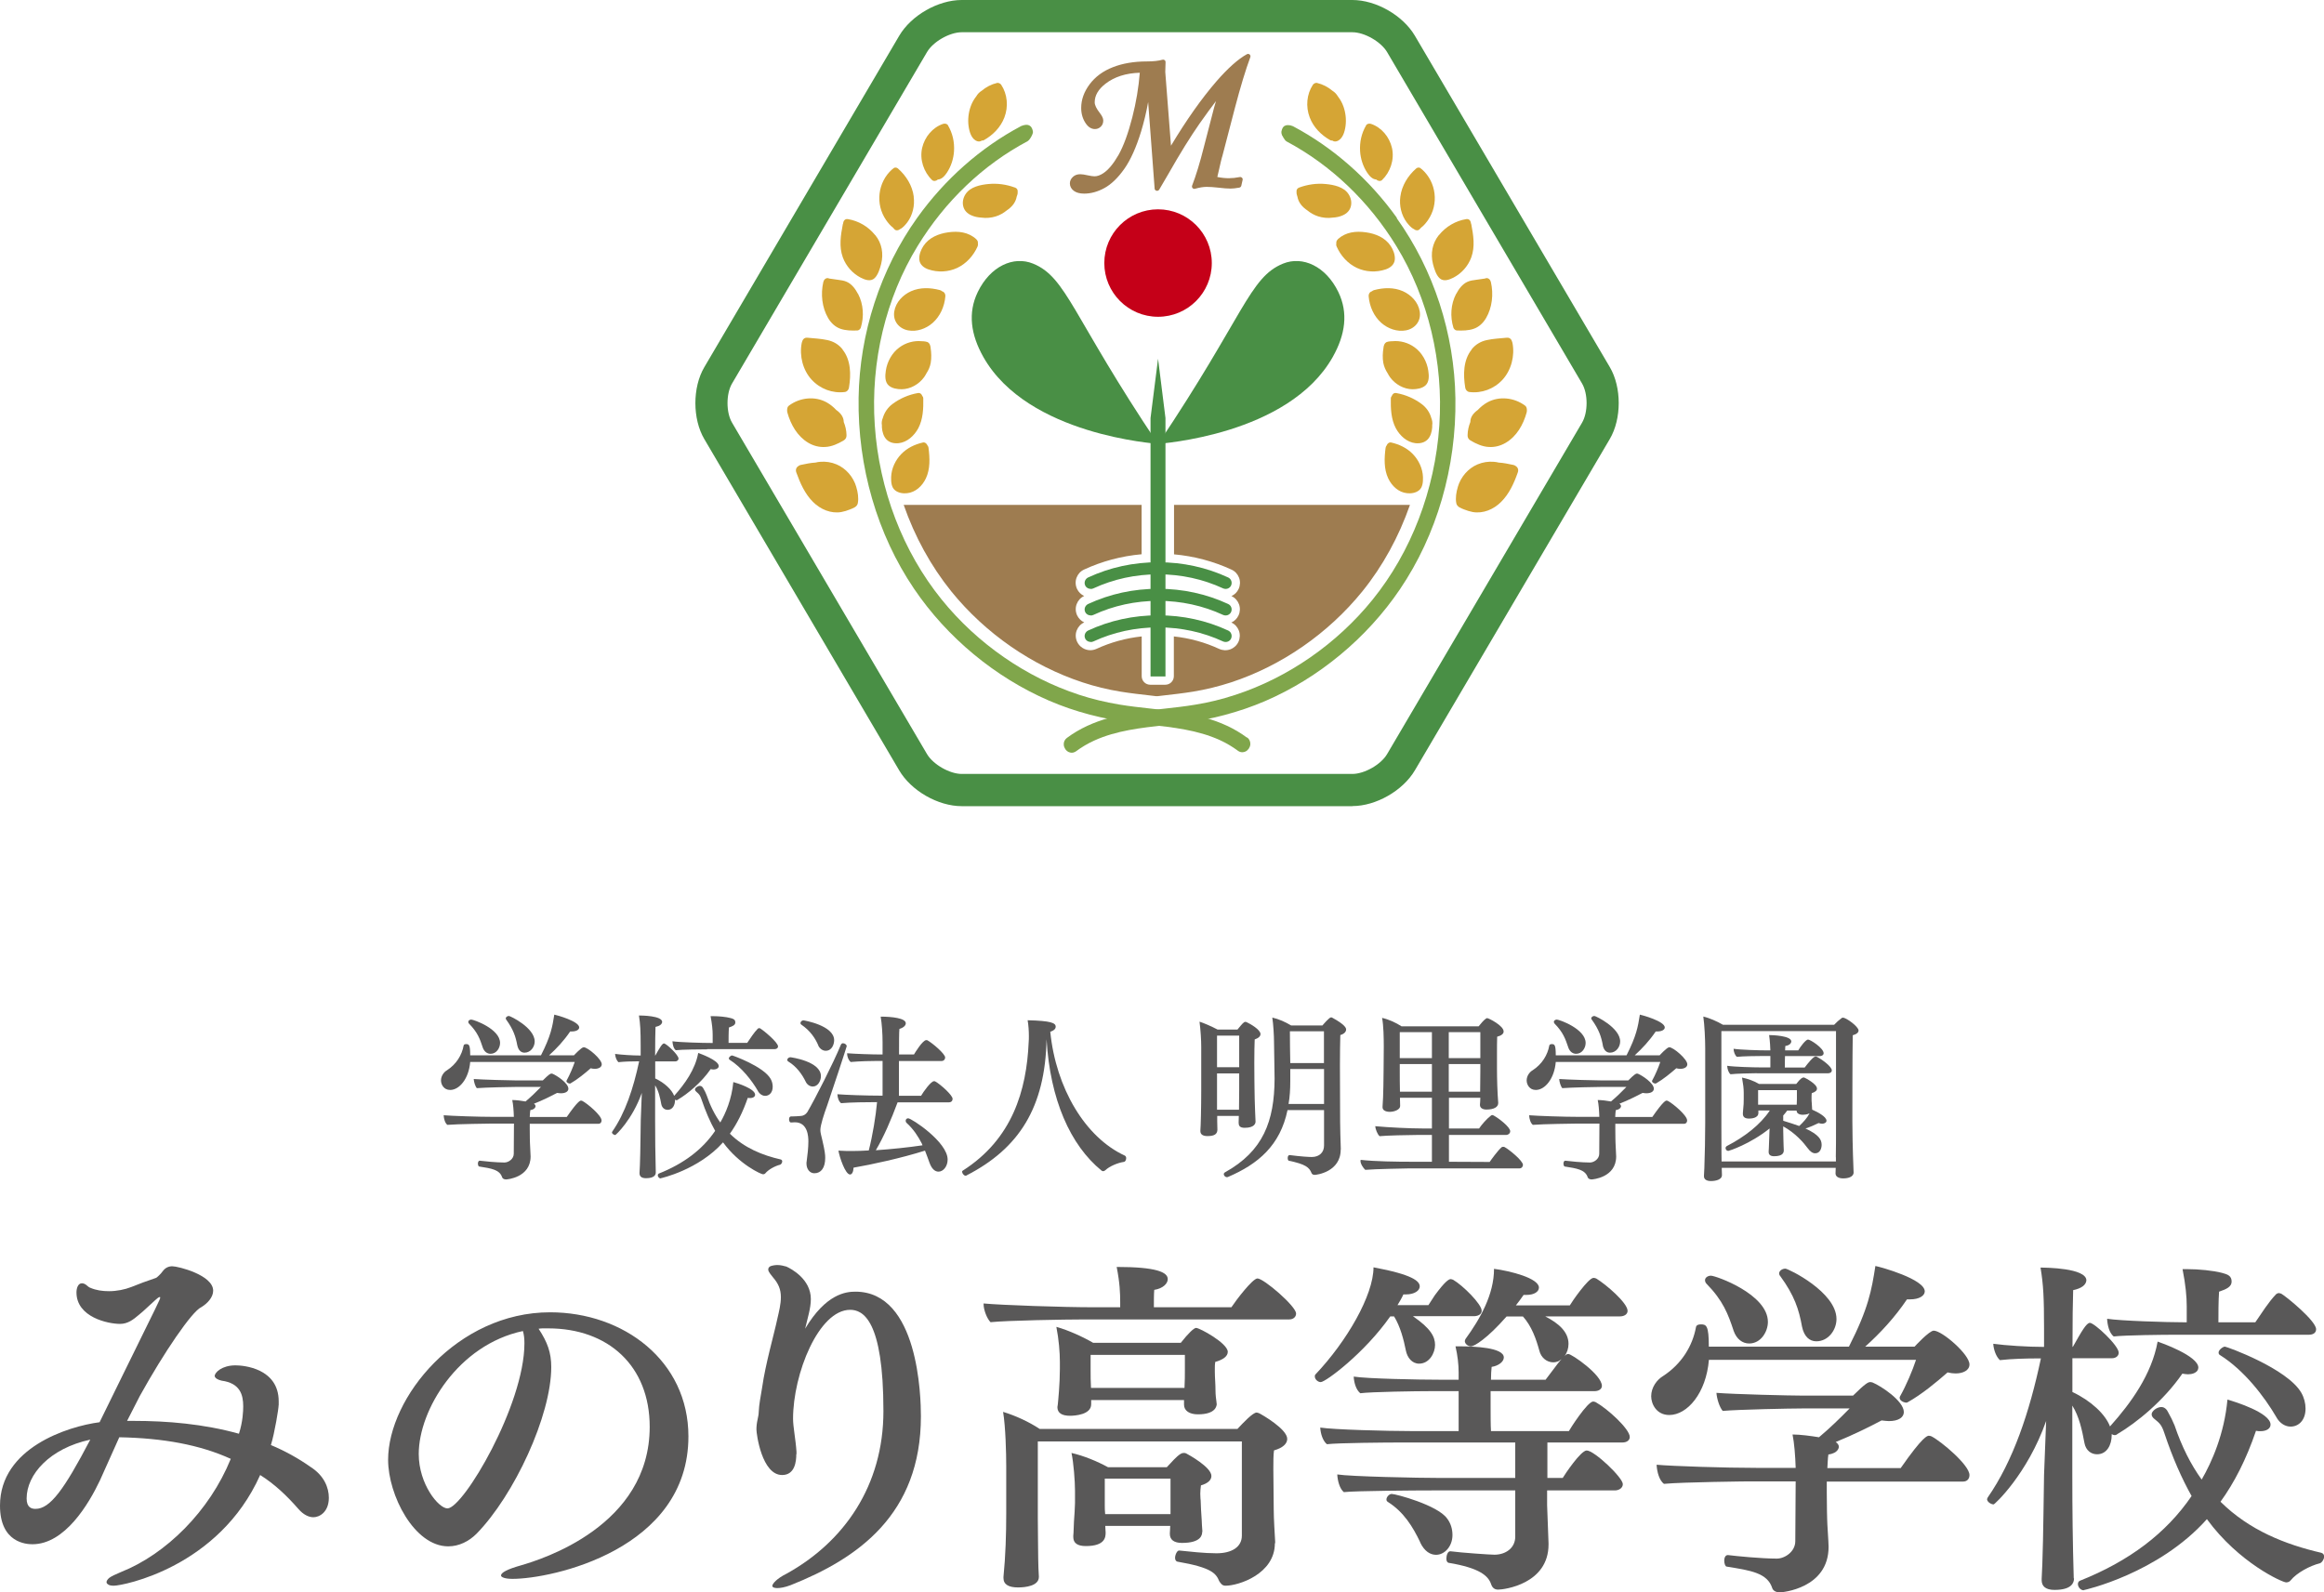 <?xml version="1.0" encoding="UTF-8"?>
<svg id="_レイヤー_2" data-name="レイヤー 2" xmlns="http://www.w3.org/2000/svg" width="244.31" height="167.43" viewBox="0 0 244.31 167.43">
  <g id="_レイヤー_1-2" data-name="レイヤー 1">
    <path d="M123.42,53.1v5.19c2.11.19,4.14.73,6.05,1.61.37.17.65.48.79.86.14.38.12.8-.05,1.17-.16.34-.42.6-.76.75,0,0,0,0,.01,0,.37.17.65.48.79.86.14.38.12.8-.05,1.17-.16.34-.42.6-.76.75,0,0,0,0,.01,0,.37.17.65.48.79.86.14.38.12.8-.05,1.17s-.48.65-.86.79c-.38.14-.8.12-1.17-.05-1.49-.69-3.09-1.13-4.76-1.31v4.18c0,.5-.4.9-.9.9h-1.58c-.5,0-.9-.4-.9-.9v-4.18c-1.67.18-3.26.62-4.76,1.31-.2.09-.42.14-.64.14-.59,0-1.14-.35-1.39-.89-.17-.37-.19-.79-.05-1.17.14-.38.42-.69.79-.86,0,0,.01,0,.02,0-.33-.15-.6-.41-.76-.75-.17-.37-.19-.79-.05-1.17.14-.38.42-.69.79-.86,0,0,.01,0,.01,0-.33-.15-.6-.41-.76-.75-.17-.37-.19-.79-.05-1.17.14-.38.42-.69.79-.86,1.9-.88,3.93-1.42,6.05-1.61v-5.19h-25.01c1.16,3.33,2.85,6.42,5,9.09,3.58,4.42,8.48,7.82,13.8,9.57,1.3.43,2.65.76,4.02.98,1.04.17,2.13.29,3.18.41.17.02.33.04.5.06h.11s.11,0,.11,0c.17-.02.33-.04.5-.06,1.05-.12,2.14-.24,3.18-.41,1.36-.22,2.72-.56,4.02-.98,5.32-1.75,10.22-5.15,13.8-9.57,2.15-2.66,3.84-5.76,5-9.09h-24.81Z" fill="#9e7c50" stroke-width="0"/>
    <path d="M101.1,3.39c-1.27,0-3.01.99-3.65,2.09l-20.49,34.84c-.64,1.08-.64,3.05,0,4.13l20.49,34.84c.64,1.09,2.38,2.09,3.65,2.09h41.07c1.27,0,3.01-.99,3.65-2.09l20.49-34.84c.64-1.08.64-3.05,0-4.13l-20.49-34.84c-.64-1.09-2.38-2.09-3.65-2.09h-41.07ZM142.17,84.77h-41.07c-2.49,0-5.31-1.62-6.57-3.76l-20.49-34.84c-1.25-2.12-1.25-5.44,0-7.56L94.53,3.76c1.26-2.14,4.08-3.76,6.57-3.76h41.07c2.49,0,5.31,1.62,6.57,3.76h0l20.49,34.84c1.25,2.12,1.25,5.44,0,7.56l-20.49,34.84c-1.26,2.14-4.09,3.76-6.57,3.76" fill="#498f45" stroke-width="0"/>
    <path d="M138.02,8.91c.09-.13.28-.22.43-.19.6.14,1.16.43,1.63.83.23.14.42.34.56.58.25.32.45.67.59,1.07.23.65.31,1.37.22,2.05-.08.6-.3,1.4-.92,1.6-.16.05-.34.03-.47-.07-.08.01-.15,0-.22-.04-.94-.53-1.76-1.34-2.16-2.4-.43-1.13-.32-2.43.34-3.43" fill="#d5a535" stroke-width="0"/>
    <path d="M143.61,13.18c.11-.19.36-.21.53-.15,1.09.37,1.92,1.36,2.19,2.52.28,1.23-.17,2.54-1.04,3.38-.17.16-.45.11-.6-.05-.42-.02-.73-.38-.96-.72-.44-.66-.7-1.46-.75-2.26-.06-.96.15-1.89.63-2.71" fill="#d5a535" stroke-width="0"/>
    <path d="M147.21,20.68c.15-1.17.8-2.2,1.65-2.95.21-.18.43-.12.57.04.02.01.04.03.07.05,1.49,1.33,1.78,3.65.62,5.32-.18.26-.43.58-.72.79-.06.06-.11.13-.18.19-.16.16-.43.11-.58-.03-.31-.14-.58-.48-.76-.71-.56-.75-.8-1.76-.67-2.7" fill="#d5a535" stroke-width="0"/>
    <path d="M151.28,24.71c.73-.9,1.75-1.49,2.86-1.67.3-.05.47.18.49.43.02.04.03.08.04.12.22,1.14.41,2.34,0,3.47-.34.93-1.03,1.69-1.87,2.13-.45.23-1.05.46-1.47.06-.37-.35-.56-1-.69-1.49-.27-1.09-.07-2.18.62-3.04" fill="#d5a535" stroke-width="0"/>
    <path d="M153.08,30.91c.28-.53.65-1.04,1.19-1.28.29-.13.61-.17.92-.21.3-.04.61-.09.91-.13.04-.02.08-.03.12-.04.26-.04.45.16.51.41.29,1.26.14,2.68-.51,3.79-.3.51-.74.93-1.29,1.12-.58.2-1.18.2-1.78.18-.15,0-.31-.15-.36-.29-.36-1.17-.28-2.47.28-3.55" fill="#d5a535" stroke-width="0"/>
    <path d="M154.7,36.74c.42-.53.96-.84,1.6-.98.69-.15,1.41-.18,2.11-.25.31-.03.5.19.56.45.01.03.02.07.03.11.26,1.35-.13,2.85-1.04,3.85-.9.98-2.2,1.46-3.49,1.3-.23-.03-.41-.23-.44-.47-.22-1.36-.21-2.89.68-4" fill="#d5a535" stroke-width="0"/>
    <path d="M154.57,44.36c0-.54.37-.96.78-1.25.29-.31.62-.58.99-.79,1.25-.7,2.84-.52,3.98.33.13.09.18.24.19.4.02.1,0,.21-.02.32-.36,1.3-1.05,2.51-2.2,3.19-.54.32-1.15.48-1.77.44-.68-.03-1.34-.33-1.93-.68-.22-.13-.32-.31-.31-.57.01-.49.12-.96.3-1.4" fill="#d5a535" stroke-width="0"/>
    <path d="M153.25,51.21c.31-1.07,1.1-1.97,2.08-2.38.55-.23,1.14-.32,1.72-.27.17.01.33.04.49.08.53.03,1.04.14,1.56.25.08.02.15.05.22.1.21.12.35.37.24.68-.4,1.14-.91,2.27-1.76,3.11-.79.79-1.89,1.25-2.98,1.06-.31-.06-.61-.15-.9-.27-.32-.13-.76-.26-.83-.67-.1-.54,0-1.15.16-1.68" fill="#d5a535" stroke-width="0"/>
    <path d="M136.58,19.72c.9-.33,1.84-.46,2.79-.37.83.08,1.9.29,2.4,1.07.24.37.35.83.24,1.27-.11.46-.44.77-.85.95-.33.15-.68.22-1.04.24-.53.08-1.08.02-1.55-.13-.41-.13-.8-.35-1.14-.63-.51-.34-.93-.81-1.04-1.44-.03-.08-.05-.16-.07-.24-.02-.08-.03-.17-.02-.25-.03-.19.04-.38.27-.47" fill="#d5a535" stroke-width="0"/>
    <path d="M140.64,25.15c.84-.76,1.9-.87,2.96-.72.99.14,2.01.54,2.6,1.44.26.4.47.92.43,1.42-.05.56-.5.88-.97,1.04-.99.33-2.07.28-3.02-.16-.95-.45-1.7-1.27-2.13-2.26-.05-.12-.05-.22-.03-.31-.02-.15.02-.31.16-.43" fill="#d5a535" stroke-width="0"/>
    <path d="M144.16,30.66s.04-.02.06-.03c.07-.06.15-.11.25-.13.99-.26,2.06-.3,3.01.12.85.38,1.61,1.14,1.77,2.13.17,1.04-.53,1.82-1.46,1.99-.9.17-1.88-.17-2.58-.79-.78-.69-1.24-1.72-1.33-2.79-.02-.22.08-.41.27-.51" fill="#d5a535" stroke-width="0"/>
    <path d="M145.44,36.56s0-.06.01-.09c0-.04.02-.07.03-.11,0,0,0,0,0-.01.05-.21.2-.39.4-.41.04-.01.07-.03.12-.03.13-.02.25-.03.38-.03.82-.08,1.66.15,2.34.65.77.56,1.29,1.49,1.43,2.46.08.52.11,1.17-.3,1.54-.36.32-.91.4-1.37.4-.91-.01-1.8-.51-2.35-1.26-.1-.14-.18-.28-.26-.43-.21-.32-.37-.68-.45-1.08-.09-.51-.07-1.07.02-1.59" fill="#d5a535" stroke-width="0"/>
    <path d="M146.31,41.65c.06-.2.22-.36.47-.32.96.17,1.88.56,2.68,1.16.49.37.84.87,1,1.45.1.25.15.52.1.79,0,.07,0,.14,0,.21-.03.45-.17.95-.48,1.27-.34.35-.83.44-1.29.39-.88-.1-1.62-.77-2.05-1.56-.51-.96-.55-2.09-.53-3.16,0-.09.04-.17.09-.23" fill="#d5a535" stroke-width="0"/>
    <path d="M145.77,46.84c.07-.2.28-.36.48-.31.84.19,1.65.57,2.27,1.21.62.64,1.04,1.51,1.07,2.44.01.48-.02,1.07-.42,1.38-.35.28-.84.35-1.26.3-.88-.09-1.58-.74-1.97-1.55-.47-.99-.42-2.15-.28-3.22.02-.11.06-.19.12-.26" fill="#d5a535" stroke-width="0"/>
    <path d="M105.25,8.91c-.09-.13-.28-.22-.43-.19-.6.14-1.16.43-1.63.83-.23.14-.42.34-.56.58-.25.32-.45.67-.59,1.07-.23.65-.31,1.37-.22,2.05.08.6.3,1.4.92,1.6.16.05.34.03.47-.07.08.01.15,0,.22-.04.94-.53,1.76-1.34,2.16-2.4.43-1.13.32-2.43-.34-3.43" fill="#d5a535" stroke-width="0"/>
    <path d="M99.66,13.18c-.11-.19-.36-.21-.53-.15-1.09.37-1.92,1.36-2.19,2.52-.28,1.23.17,2.54,1.04,3.38.17.16.45.11.6-.05.42-.02.73-.38.96-.72.44-.66.7-1.46.75-2.26.06-.96-.15-1.89-.63-2.71" fill="#d5a535" stroke-width="0"/>
    <path d="M96.06,20.68c-.15-1.17-.8-2.2-1.65-2.95-.21-.18-.43-.12-.57.04-.02.01-.04.03-.07.05-1.49,1.33-1.78,3.65-.62,5.32.18.26.43.58.72.79.06.06.11.13.17.19.16.16.43.11.58-.03.31-.14.58-.48.76-.71.56-.75.8-1.76.67-2.7" fill="#d5a535" stroke-width="0"/>
    <path d="M91.99,24.71c-.73-.9-1.75-1.49-2.86-1.67-.3-.05-.47.18-.49.43-.02.04-.03.08-.04.12-.22,1.14-.41,2.34,0,3.47.34.93,1.03,1.69,1.87,2.13.45.23,1.05.46,1.47.06.37-.35.56-1,.69-1.49.27-1.09.08-2.18-.62-3.04" fill="#d5a535" stroke-width="0"/>
    <path d="M90.2,30.91c-.28-.53-.65-1.04-1.19-1.28-.29-.13-.61-.17-.92-.21-.3-.04-.61-.09-.91-.13-.04-.02-.08-.03-.12-.04-.26-.04-.45.16-.51.41-.29,1.26-.14,2.68.51,3.79.3.51.74.93,1.29,1.12.58.2,1.18.2,1.78.18.15,0,.31-.15.36-.29.36-1.17.28-2.47-.28-3.55" fill="#d5a535" stroke-width="0"/>
    <path d="M88.58,36.74c-.42-.53-.96-.84-1.6-.98-.69-.15-1.41-.18-2.11-.25-.31-.03-.5.19-.56.45-.01.03-.02.07-.03.11-.26,1.35.12,2.85,1.04,3.85.9.98,2.2,1.46,3.49,1.3.23-.03.41-.23.44-.47.22-1.36.21-2.89-.68-4" fill="#d5a535" stroke-width="0"/>
    <path d="M88.7,44.36c-.01-.54-.37-.96-.79-1.25-.29-.31-.62-.58-.99-.79-1.25-.7-2.84-.52-3.98.33-.13.09-.18.24-.19.4-.02.1,0,.21.02.32.36,1.3,1.06,2.51,2.2,3.19.54.32,1.15.48,1.78.44.68-.03,1.34-.33,1.93-.68.22-.13.32-.31.31-.57-.01-.49-.12-.96-.3-1.4" fill="#d5a535" stroke-width="0"/>
    <path d="M90.02,51.21c-.31-1.07-1.1-1.97-2.08-2.38-.54-.23-1.14-.32-1.72-.27-.17.01-.33.04-.49.08-.53.03-1.04.14-1.56.25-.08.02-.15.05-.22.1-.21.12-.35.37-.24.68.41,1.14.91,2.27,1.76,3.11.79.79,1.89,1.25,2.98,1.06.31-.06.61-.15.9-.27.32-.13.76-.26.83-.67.1-.54,0-1.15-.16-1.68" fill="#d5a535" stroke-width="0"/>
    <path d="M106.69,19.72c-.9-.33-1.84-.46-2.79-.37-.83.08-1.9.29-2.4,1.07-.24.37-.35.83-.24,1.27.11.46.44.77.85.95.33.15.68.22,1.04.24.52.08,1.08.02,1.55-.13.41-.13.8-.35,1.14-.63.51-.34.93-.81,1.04-1.44.03-.08.05-.16.08-.24.02-.08.03-.17.02-.25.03-.19-.04-.38-.27-.47" fill="#d5a535" stroke-width="0"/>
    <path d="M102.63,25.15c-.84-.76-1.9-.87-2.96-.72-.99.14-2.01.54-2.6,1.44-.26.4-.47.92-.43,1.42.05.56.5.88.97,1.04.99.33,2.07.28,3.02-.16.95-.45,1.7-1.27,2.14-2.26.05-.12.05-.22.03-.31.02-.15-.02-.31-.16-.43" fill="#d5a535" stroke-width="0"/>
    <path d="M99.11,30.66s-.04-.02-.07-.03c-.07-.06-.15-.11-.25-.13-.99-.26-2.06-.3-3.01.12-.85.38-1.61,1.14-1.77,2.13-.17,1.04.53,1.82,1.46,1.99.9.17,1.88-.17,2.58-.79.78-.69,1.24-1.72,1.33-2.79.02-.22-.08-.41-.27-.51" fill="#d5a535" stroke-width="0"/>
    <path d="M97.83,36.56s0-.06-.01-.09c0-.04-.02-.07-.03-.11,0,0,0,0,0-.01-.05-.21-.19-.39-.4-.41-.04-.01-.07-.03-.12-.03-.13-.02-.25-.03-.38-.03-.82-.08-1.66.15-2.34.65-.77.56-1.29,1.49-1.43,2.46-.08.52-.11,1.17.3,1.54.36.32.91.4,1.37.4.91-.01,1.8-.51,2.35-1.26.1-.14.18-.28.26-.43.21-.32.37-.68.44-1.08.09-.51.07-1.07-.01-1.59" fill="#d5a535" stroke-width="0"/>
    <path d="M96.96,41.65c-.06-.2-.22-.36-.47-.32-.96.17-1.88.56-2.68,1.16-.49.37-.83.87-1,1.45-.11.25-.15.52-.1.79,0,.07,0,.14,0,.21.03.45.17.95.48,1.27.34.35.83.44,1.29.39.88-.1,1.62-.77,2.05-1.56.51-.96.55-2.09.53-3.16,0-.09-.04-.17-.09-.23" fill="#d5a535" stroke-width="0"/>
    <path d="M97.5,46.84c-.07-.2-.28-.36-.48-.31-.84.19-1.65.57-2.27,1.21-.62.64-1.04,1.51-1.07,2.44-.01.48.02,1.07.42,1.38.35.28.85.35,1.26.3.88-.09,1.58-.74,1.97-1.55.47-.99.42-2.15.28-3.22-.01-.11-.06-.19-.11-.26" fill="#d5a535" stroke-width="0"/>
    <path d="M131.1,77.57c-2.72-2.03-6.01-2.57-8.88-2.92-.45-.05-.89-.1-1.34-.15-1.07-.12-2.17-.24-3.24-.42-1.43-.24-2.85-.58-4.22-1.03-5.56-1.83-10.69-5.38-14.43-10.01-4.08-5.04-6.57-11.55-7.03-18.33-.45-6.67,1.15-13.37,4.51-18.85,2.89-4.72,6.88-8.53,11.55-11.01.03-.02.07-.05.1-.08.01-.01.03-.03.04-.04.03-.03.05-.06.08-.09l.02-.03s.03-.04.04-.06c0-.01.01-.02.02-.03.02-.03.04-.06.06-.09.03-.05.06-.11.09-.17.01-.03.03-.06.04-.09l.02-.04s0-.01,0-.02c0-.01.01-.03.02-.05l.02-.05c.02-.07.03-.14.01-.21-.02-.07-.03-.15-.06-.22,0-.02-.01-.04-.02-.05l-.02-.04s-.03-.05-.05-.09c-.01-.02-.03-.04-.04-.06-.02-.02-.03-.04-.04-.04-.02-.03-.05-.05-.08-.07,0,0,0,0-.01,0-.01,0-.03-.02-.04-.03-.02-.01-.05-.02-.07-.03-.03,0-.06-.02-.09-.03-.02,0-.05-.01-.08-.01-.05,0-.1,0-.16,0l-.12.02s-.06.01-.1.02c-.06.02-.12.04-.18.06,0,0,0,0-.01,0-.02,0-.05.02-.07.03-4.24,2.25-8.01,5.58-10.91,9.63-3.88,5.42-6.07,12.16-6.17,18.96-.11,7.23,1.96,14.35,5.83,20.06,3.48,5.14,8.52,9.31,14.18,11.76,2.7,1.17,5.7,1.96,8.9,2.35.53.07,1.07.12,1.61.18,2.52.28,5.12.56,7.45,1.62.68.31,1.32.69,1.9,1.12.15.11.31.16.47.16.11,0,.23-.03.34-.08.28-.14.47-.43.5-.74.02-.29-.1-.56-.33-.74" fill="#80a64b" stroke-width="0"/>
    <path d="M146.85,22.91c-2.9-4.05-6.67-7.38-10.91-9.63-.02-.01-.04-.02-.07-.03,0,0,0,0-.01,0-.06-.02-.12-.04-.18-.06-.03,0-.06-.02-.1-.02h-.05s-.02-.01-.03-.01h-.04s-.06,0-.09,0c-.02,0-.04,0-.07,0-.02,0-.05,0-.07.01l-.09.03s-.06.02-.08.03c-.01,0-.02.01-.04.02,0,0,0,0,0,0-.02.01-.05.04-.07.06-.02.02-.03.04-.05.05-.01.02-.04.05-.05.07-.02.02-.03.05-.04.08l-.02.05s-.01.03-.02.04c-.02.07-.04.14-.06.22-.01.07,0,.16.01.23,0,0,.01.03.01.04,0,0,0,.02.02.04,0,0,0,.02.01.03v.04s.04.06.06.09c.03.06.06.11.09.17.02.03.04.06.06.09,0,.01.02.02.02.03.01.02.02.04.04.06l.02.03s.05.06.07.09c.01.01.03.03.04.04.03.03.06.05.09.07,4.67,2.49,8.66,6.3,11.55,11.02,3.35,5.48,4.96,12.18,4.51,18.85-.46,6.78-2.95,13.29-7.03,18.33-3.74,4.62-8.86,8.18-14.43,10-1.37.45-2.78.8-4.22,1.03-1.07.18-2.18.3-3.25.42-.45.05-.89.1-1.34.15-2.87.35-6.15.89-8.88,2.92-.24.18-.36.45-.33.74.03.31.22.6.5.74.11.05.22.08.33.08.16,0,.33-.06.47-.16.58-.43,1.22-.81,1.9-1.12,2.33-1.06,4.93-1.34,7.45-1.62.54-.06,1.08-.12,1.61-.18,3.2-.39,6.2-1.19,8.9-2.35,5.66-2.44,10.7-6.62,14.18-11.76,3.87-5.71,5.94-12.83,5.83-20.06-.1-6.81-2.29-13.54-6.17-18.96" fill="#80a64b" stroke-width="0"/>
    <path d="M128.48,16.49l1.34-5.14c.58-2.2,1.12-4,1.62-5.34.04-.1,0-.21-.07-.28-.08-.07-.2-.08-.29-.03-.91.5-1.99,1.46-3.2,2.85-1.55,1.79-3.16,4.07-4.78,6.77l-.57-7.35c-.03-.29-.03-.38-.03-.4v-.03s0-.18.03-1.01c0-.08-.03-.16-.1-.21-.07-.05-.15-.06-.23-.04-.4.12-.96.18-1.65.18-1.35,0-2.56.21-3.57.61-1.03.4-1.85,1.01-2.43,1.79-.59.79-.89,1.62-.89,2.49,0,.63.17,1.18.49,1.64.27.39.59.58.96.58.24,0,.45-.09.62-.26.17-.17.25-.38.25-.64,0-.22-.12-.48-.37-.8-.35-.45-.53-.82-.53-1.11,0-.72.37-1.36,1.14-1.96.93-.72,2.14-1.11,3.6-1.15-.12,1.52-.38,3.11-.79,4.7-.43,1.68-.92,3.01-1.45,3.95-.53.92-1.06,1.56-1.59,1.91-.33.22-.64.33-.93.33-.18,0-.4-.04-.69-.1-.35-.08-.62-.12-.81-.12-.31,0-.57.09-.77.28-.21.19-.32.42-.32.69,0,.31.15.58.42.78.26.19.62.29,1.08.29.71,0,1.43-.2,2.14-.59.71-.39,1.41-1.06,2.08-2.01.66-.93,1.26-2.27,1.78-3.97.29-.97.54-1.99.73-3.06l.68,9.1c0,.11.09.2.2.23.11.02.22-.02.28-.12l.96-1.64c1.21-2.13,2.31-3.91,3.28-5.3.67-.95,1.25-1.74,1.73-2.37-.13.43-.27.92-.41,1.5l-.85,3.28c-.43,1.72-.86,3.1-1.25,4.11-.03.09-.01.19.05.26.07.07.17.1.26.07.46-.13.86-.2,1.22-.2s.75.03,1.2.08c.57.07,1.01.1,1.32.1.22,0,.52-.03.91-.1.1-.02.18-.09.21-.19l.14-.62c.02-.08,0-.17-.07-.23-.06-.06-.15-.09-.24-.07-.4.08-.79.12-1.14.12s-.78-.04-1.21-.13l.21-.9c.12-.55.22-.96.3-1.25" fill="#9e7c50" stroke-width="0"/>
    <path d="M121.74,46.68c.12-.05,13.7-.87,18.37-9.15,1.31-2.33,1.65-4.62.58-6.83-1.31-2.7-3.74-3.82-5.81-2.98-3.54,1.44-4.09,5.48-13.14,18.97" fill="#498f45" stroke-width="0"/>
    <path d="M121.74,46.68c-.12-.05-13.7-.87-18.37-9.15-1.31-2.33-1.65-4.62-.58-6.83,1.31-2.7,3.74-3.82,5.81-2.98,3.54,1.44,4.09,5.48,13.14,18.97" fill="#498f45" stroke-width="0"/>
    <path d="M114.65,67.5c-.24,0-.47-.13-.57-.36-.15-.32,0-.69.31-.84,2.29-1.06,4.76-1.6,7.36-1.6s5.07.54,7.36,1.6c.32.15.45.52.31.84s-.52.45-.84.31c-2.12-.98-4.42-1.48-6.82-1.48s-4.7.5-6.82,1.48c-.09.04-.18.06-.26.06" fill="#498f45" stroke-width="0"/>
    <path d="M114.65,64.71c-.24,0-.47-.13-.57-.36-.15-.32,0-.69.31-.84,2.29-1.06,4.76-1.6,7.36-1.6s5.07.54,7.36,1.6c.32.15.45.52.31.84-.15.32-.52.45-.84.31-2.12-.98-4.42-1.48-6.82-1.48s-4.7.5-6.82,1.48c-.09.04-.18.06-.26.06" fill="#498f45" stroke-width="0"/>
    <path d="M114.65,61.92c-.24,0-.47-.13-.57-.36-.15-.32,0-.69.31-.84,2.29-1.06,4.76-1.6,7.36-1.6s5.07.54,7.36,1.6c.32.15.45.52.31.84s-.52.45-.84.31c-2.12-.98-4.42-1.48-6.82-1.48s-4.7.5-6.82,1.48c-.09.04-.18.06-.26.06" fill="#498f45" stroke-width="0"/>
    <polygon points="121.74 37.72 120.95 43.96 120.95 71.13 122.52 71.13 122.52 43.96 121.74 37.72" fill="#498f45" stroke-width="0"/>
    <path d="M127.39,27.66c0,3.12-2.53,5.65-5.65,5.65s-5.65-2.53-5.65-5.65,2.53-5.65,5.65-5.65,5.65,2.53,5.65,5.65" fill="#c50018" stroke-width="0"/>
    <path d="M54.38,109.92c-.17-.92-.41-1.66-1.16-2.7-.04-.04-.05-.09-.05-.13,0-.15.17-.26.33-.26.15,0,2.71,1.24,2.71,2.68,0,.57-.42,1.18-1.07,1.18-.35,0-.65-.24-.76-.78M50.74,110.12c-.29-.89-.55-1.59-1.44-2.49-.06-.06-.07-.13-.07-.18,0-.15.17-.24.31-.24.26,0,3.03.98,3.03,2.46,0,.52-.37,1.14-1,1.14-.35,0-.67-.22-.83-.68M55.69,118.13v.59c0,.78.02,1.4.02,1.4,0,.26.07,1.22.07,1.48,0,2.22-2.47,2.42-2.58,2.42-.19,0-.35-.07-.41-.22-.26-.81-1.14-.94-2.42-1.14-.07,0-.13-.17-.13-.31s.06-.3.19-.3h.02c.44.06,1.77.19,2.58.19.42,0,.98-.37.98-.92l.02-3.17h-2.53s-3.47.04-4.47.13c-.24-.18-.37-.63-.39-1.01.85.07,3.62.17,5.33.17h2.05c-.02-.65-.07-1.33-.17-1.77.42,0,.96.07,1.4.15.57-.48,1.11-1,1.62-1.53h-2.51c-.63,0-3.4.06-4.23.13-.17-.18-.31-.65-.33-.96.94.07,3.91.15,4.58.15h2.68c.66-.66.81-.72.9-.72.04,0,.07,0,.13.02.44.18,1.66.98,1.66,1.57,0,.28-.28.48-.79.48-.11,0-.24-.02-.39-.04-.59.31-1.48.76-2.44,1.14.11.07.17.17.17.26,0,.02-.02.33-.55.41-.04.2-.04.46-.06.72h3.89c1.18-1.7,1.42-1.72,1.5-1.72.05,0,.11.02.15.04.5.26,2.01,1.51,2.01,2.05,0,.17-.09.35-.35.35h-7.22ZM49.43,111.67c-.15,1.77-1.14,2.94-2.11,2.94-.68,0-.96-.59-.96-1,0-.48.31-.89.63-1.07,1-.65,1.57-1.61,1.75-2.6.02-.11.13-.15.26-.15.3,0,.43.06.43,1.18h7.44c1.03-2.03,1.2-2.99,1.4-4.28.3.06,2.62.7,2.62,1.35,0,.22-.28.42-.78.42h-.17c-.65.96-1.42,1.79-2.22,2.51h2.62s.78-.85,1.02-.85c.44,0,1.9,1.26,1.9,1.79,0,.31-.33.48-.74.48-.13,0-.28-.02-.42-.06-.61.53-1.37,1.16-2.12,1.59-.02,0-.04.02-.06.02-.13,0-.37-.09-.37-.26,0-.02,0-.04.02-.07.33-.59.66-1.38.85-1.94h-11Z" fill="#595858" stroke-width="0"/>
    <path d="M79.68,114.72c-.64-1.11-1.72-2.49-2.97-3.28-.07-.04-.09-.09-.09-.15,0-.15.24-.31.33-.31s3.32,1.16,4.06,2.46c.15.26.22.55.22.83,0,.65-.39.96-.79.96-.28,0-.57-.17-.76-.5M74.33,110.34c-.65,0-2.66.02-3.29.09-.24-.18-.33-.61-.35-.94.7.11,3.17.18,4.06.18h.17v-.85c0-.5-.06-1.13-.22-1.97h.22c.65,0,1.4.07,1.88.2.28.07.5.15.5.46,0,.28-.28.4-.67.53-.04.48-.04,1.2-.04,1.62h1.96c.35-.5.68-1.05,1.11-1.49.06-.04.09-.06.15-.06.04,0,.09.02.13.04.26.15,1.85,1.44,1.85,1.88,0,.18-.15.29-.39.29h-7.07ZM69.46,123.91c-.19,0-.31-.19-.31-.33,0-.07.04-.13.09-.17,2.64-1.05,4.6-2.53,5.94-4.5-.54-.96-1.01-2.05-1.44-3.32-.15-.44-.24-.53-.53-.78-.07-.06-.15-.15-.15-.24,0-.19.3-.39.52-.39.17,0,.29.13.37.29.13.22.24.44.33.68.39,1.15.87,2.09,1.44,2.88.54-.92,1.2-2.42,1.37-4.25.41.11,2.29.7,2.29,1.33,0,.2-.2.35-.53.35-.07,0-.15,0-.24-.02-.52,1.51-1.15,2.75-1.88,3.77,1.53,1.51,3.43,2.27,5.35,2.71.11.04.15.11.15.2,0,.15-.11.31-.22.35-.54.13-1.24.52-1.55.9-.06.07-.15.11-.24.11-.2,0-2.51-1.03-4.21-3.36-2.58,2.9-6.52,3.77-6.53,3.77M68.94,123.28c0,.22-.11.61-1.03.61-.48,0-.68-.2-.68-.52v-.07s.02-.41.04-.79c.06-1.39.07-4.25.09-4.73l.11-2.86c-1,2.82-2.73,4.43-2.79,4.43-.13,0-.35-.13-.35-.28,0-.02.02-.06.04-.09,1.35-1.94,2.21-4.52,2.82-7.38h-.15c-.65,0-1.4.02-2.03.09-.2-.19-.33-.55-.35-.87.66.09,1.83.17,2.69.17v-.98c0-1.64-.04-2.33-.18-3.23.28,0,2.44.02,2.44.68-.02.24-.26.43-.7.52-.02.55-.04,1.7-.04,3.01h.02c.46-.81.72-1.27.91-1.27.24,0,1.53,1.2,1.53,1.59,0,.18-.17.3-.35.3h-2.1v1.79c.98.46,1.75,1.18,1.99,1.83l.02-.02c1.09-1.22,2.2-2.75,2.51-4.49.17.06,2.16.76,2.16,1.38,0,.06-.02.11-.06.17-.09.11-.26.19-.5.19-.09,0-.18-.02-.29-.04-1,1.44-2.42,2.6-3.45,3.21-.04.04-.09.06-.13.06-.06,0-.11-.02-.17-.06v.06c0,.5-.24,1.01-.77,1.01-.31,0-.59-.2-.67-.59-.13-.7-.28-1.4-.65-1.99v3.67c0,1.83.02,3.66.07,5.48v.02Z" fill="#595858" stroke-width="0"/>
    <path d="M96.92,120.27c-.39-.76-.88-1.53-1.62-2.2-.07-.07-.09-.15-.09-.22,0-.13.09-.26.26-.26.35,0,4.15,2.49,4.15,4.34,0,.72-.46,1.27-.96,1.27-.35,0-.7-.26-.94-.92-.13-.35-.28-.79-.48-1.29-2.51.79-5.59,1.46-7.51,1.79-.02.46-.17.72-.37.72-.5,0-1.11-1.84-1.22-2.51.5.04,1.13.04,1.42.04.54,0,1.13-.02,1.77-.06.41-1.59.74-3.64.87-5.08-1.01,0-2.81.02-3.78.11-.24-.18-.37-.55-.39-.94.85.07,2.97.15,4.69.15h.06v-3.65h-.59c-.46,0-1.77.02-2.77.11-.22-.2-.37-.55-.37-.92.85.07,2.62.13,3.62.13h.11v-1.27c0-.9-.07-1.96-.2-2.71,1.14,0,2.64.15,2.64.7,0,.22-.22.46-.67.59-.04.35-.04,1.44-.04,2.69h1.57c.13-.22.92-1.51,1.29-1.51.06,0,.09,0,.13.02.53.3,1.86,1.42,1.86,1.81,0,.18-.13.37-.41.37h-4.45v3.65h2.33c.22-.39,1.03-1.53,1.35-1.53.06,0,.09,0,.13.02.52.28,1.83,1.44,1.83,1.83,0,.19-.11.37-.39.37h-5.39c-.67,1.81-1.46,3.64-2.29,5.04,1.62-.11,3.43-.3,4.91-.52l-.06-.15ZM86.03,109.94c-.33-.78-.85-1.55-1.79-2.2-.07-.04-.09-.09-.09-.17,0-.13.15-.28.31-.28.04,0,3.23.53,3.23,2.09,0,.41-.22,1.11-.89,1.11-.29,0-.61-.19-.78-.55M83.39,117.39c.26,0,.41-.02.74-.04.3,0,.57-.15.74-.41.83-1.42,2.71-5.1,3.53-7.09.06-.11.13-.15.22-.15.19,0,.39.15.39.31,0,.07-1.66,5.11-2.05,6.22-.33.9-.72,2.09-.72,2.6,0,.24.09.59.2,1.03.28,1.18.31,1.57.31,1.9,0,1.03-.43,1.61-1.14,1.61-.48,0-.83-.43-.83-1.03,0-.07,0-.15.02-.22.09-.66.18-1.46.18-2.1,0-.46-.04-2.01-1.42-2.01-.13,0-.26.02-.39.02-.22.02-.22-.33-.22-.35,0-.15.07-.29.22-.29h.22ZM84.7,113.74c-.39-.79-.96-1.59-1.83-2.12-.07-.04-.11-.09-.11-.17,0-.13.15-.28.33-.28.04,0,3.21.42,3.21,1.99,0,.48-.31,1.09-.85,1.09-.29,0-.59-.17-.76-.52" fill="#595858" stroke-width="0"/>
    <path d="M101.6,123.61s-.06.02-.09.02c-.18,0-.37-.26-.37-.42,0-.04.02-.09.06-.11,5.22-3.32,6.72-8.44,6.94-13.53.02-.2.02-.41.02-.63,0-.55-.04-1.15-.13-1.66,2.45.06,2.95.28,2.95.68,0,.26-.26.44-.57.53.59,5.91,3.66,11.11,7.85,13.03.09.06.13.15.13.26,0,.17-.09.37-.22.39-.74.11-1.57.5-1.96.87-.06.06-.15.11-.26.11-.04,0-.09-.02-.15-.06-3.29-2.68-5.41-7.48-5.78-13.81-.15,7.16-2.88,11.48-8.42,14.32" fill="#595858" stroke-width="0"/>
    <path d="M139.18,108.44h-3.58c0,1.11.02,2.23.04,3.34h3.54v-3.34ZM139.18,112.41h-3.54v1.27c0,.87-.05,1.66-.18,2.4h3.73v-3.67ZM140.94,120.88c0,2.36-2.55,2.66-2.73,2.66-.17,0-.28-.07-.33-.18-.24-.61-.63-.94-2.4-1.31-.07-.02-.11-.15-.11-.28,0-.15.05-.31.2-.31h.02c1.13.15,2.01.2,2.31.2.83,0,1.29-.52,1.29-1.2v-3.73h-3.84c-.77,3.71-3.08,5.67-6.26,7.03-.04.02-.07.02-.11.02-.18,0-.33-.17-.33-.31,0-.07.04-.15.13-.2,4.01-2.23,5.19-5.37,5.21-9.84,0-.98-.06-3.14-.06-3.9,0-.59-.07-1.83-.18-2.53.67.15,1.37.46,1.98.83h3.29c.11-.13.72-.85.9-.85.04,0,.07,0,.11.02,1.4.76,1.48,1.11,1.48,1.25,0,.22-.17.46-.61.59-.02.79-.04,1.88-.04,3.16,0,1.72.02,3.77.02,5.96,0,.76.04,1.83.07,2.81v.11ZM130.27,112.87h-2.33v3.82h2.31c0-.57.02-1.38.02-2.09v-1.74ZM130.27,108.9h-2.33v3.32h2.33v-3.32ZM130.21,118.08c0-.18.02-.46.02-.74h-2.27v.59c0,.33.02.63.02.87-.02.48-.35.66-1.05.66-.44,0-.74-.15-.74-.52v-.06c.04-.41.09-2.42.09-4.19v-4.6c0-.72-.06-1.74-.18-2.66.42.13,1.24.48,1.9.83h2.09c.5-.61.66-.81.83-.81.06,0,.09.02.15.04.37.17,1.44.78,1.44,1.24,0,.22-.18.42-.61.57-.02.44-.04,1.42-.04,2.42,0,1.29.02,2.6.02,2.6,0,.66.04,1.94.06,2.44.02.35.05.96.05,1.18,0,.2-.13.65-1.14.65-.48,0-.63-.19-.63-.48v-.04Z" fill="#595858" stroke-width="0"/>
    <path d="M155.62,111.89h-3.32v2.9h3.3c0-.65.02-1.64.02-2.12v-.77ZM155.62,108.53h-3.32v2.73h3.32v-2.73ZM150.53,111.89h-3.38v.85c0,.39,0,1.37.02,2.05h3.36v-2.9ZM150.53,108.53h-3.38v2.73h3.38v-2.73ZM148.02,122.86s-3.51.06-4.5.15c-.2-.19-.5-.61-.5-.94,0-.04.02-.07.02-.11,1.48.17,3.75.2,5.46.2h2.03v-2.82h-1.48c-.9,0-3.4.06-4.02.13-.22-.18-.44-.74-.46-1.05,1.38.13,3.67.24,4.96.24h1v-3.23h-3.36v.04c0,.2.02.72.02.83,0,.37-.59.61-1.09.61-.41,0-.76-.15-.76-.48v-.06c.09-.96.11-3.58.11-3.86,0,0,.02-2.05.02-2.45,0-.83-.02-2.25-.18-3.03.74.17,1.44.5,2.05.89h8.1c.22-.28.55-.66.74-.79.06-.06.11-.07.17-.07.15,0,1.72.79,1.72,1.4,0,.24-.22.43-.68.55-.02.35-.02,1.2-.02,1.96v1.42c0,1.03.04,2.49.13,3.58v.02c0,.41-.44.68-1.24.68-.44,0-.68-.2-.68-.48v-.04c0-.07.04-.41.04-.72h-3.3v3.23h3.17c.26-.39.79-1.01,1.24-1.35.04-.04.09-.06.13-.06.05,0,.11.02.15.04.54.29,1.75,1.22,1.75,1.66,0,.22-.2.39-.44.39h-6v2.82l4.28.02c.15-.22.85-1.2,1.26-1.55.06-.04.09-.04.15-.04s.11,0,.15.02c.46.24,1.94,1.44,1.94,1.88,0,.18-.13.37-.39.37h-11.67Z" fill="#595858" stroke-width="0"/>
    <path d="M168.5,109.92c-.17-.92-.41-1.66-1.16-2.7-.04-.04-.06-.09-.06-.13,0-.15.17-.26.33-.26.15,0,2.71,1.24,2.71,2.68,0,.57-.42,1.18-1.07,1.18-.35,0-.65-.24-.76-.78M164.86,110.12c-.3-.89-.55-1.59-1.44-2.49-.05-.06-.07-.13-.07-.18,0-.15.17-.24.31-.24.26,0,3.03.98,3.03,2.46,0,.52-.37,1.14-1,1.14-.35,0-.67-.22-.83-.68M169.81,118.13v.59c0,.78.02,1.4.02,1.4,0,.26.07,1.22.07,1.48,0,2.22-2.47,2.42-2.58,2.42-.18,0-.35-.07-.41-.22-.26-.81-1.14-.94-2.42-1.14-.07,0-.13-.17-.13-.31s.06-.3.18-.3h.02c.44.06,1.77.19,2.58.19.43,0,.98-.37.98-.92l.02-3.17h-2.53s-3.47.04-4.47.13c-.24-.18-.37-.63-.39-1.01.85.07,3.62.17,5.33.17h2.05c-.02-.65-.07-1.33-.17-1.77.42,0,.96.07,1.4.15.57-.48,1.11-1,1.62-1.53h-2.51c-.63,0-3.4.06-4.23.13-.17-.18-.31-.65-.33-.96.94.07,3.91.15,4.58.15h2.68c.66-.66.81-.72.9-.72.04,0,.07,0,.13.02.44.18,1.66.98,1.66,1.57,0,.28-.28.48-.79.48-.11,0-.24-.02-.39-.04-.59.31-1.48.76-2.44,1.14.11.07.17.17.17.26,0,.02-.02.33-.55.41-.04.2-.04.46-.06.72h3.9c1.18-1.7,1.42-1.72,1.5-1.72.05,0,.11.02.15.04.5.26,2.01,1.51,2.01,2.05,0,.17-.09.35-.35.35h-7.22ZM163.55,111.67c-.15,1.77-1.14,2.94-2.1,2.94-.68,0-.96-.59-.96-1,0-.48.31-.89.63-1.07,1-.65,1.57-1.61,1.75-2.6.02-.11.13-.15.26-.15.29,0,.42.06.42,1.18h7.44c1.03-2.03,1.2-2.99,1.4-4.28.29.06,2.62.7,2.62,1.35,0,.22-.28.42-.78.42h-.17c-.65.96-1.42,1.79-2.21,2.51h2.62s.77-.85,1.01-.85c.44,0,1.9,1.26,1.9,1.79,0,.31-.33.48-.74.48-.13,0-.28-.02-.42-.06-.61.53-1.37,1.16-2.12,1.59-.02,0-.04.02-.06.02-.13,0-.37-.09-.37-.26,0-.02,0-.04.02-.07.33-.59.66-1.38.85-1.94h-11Z" fill="#595858" stroke-width="0"/>
    <path d="M188.86,116.78h-.98c-.13.19-.28.35-.42.52v.55c.63.19,1.18.37,1.68.55.42-.39.83-.83,1.09-1.33-.26.13-.61.15-.7.15-.41,0-.66-.17-.66-.42v-.02ZM188.9,114.63h-4.08v1.53h4.06c0-.15.02-.37.02-.59v-.94ZM184.71,112.85c-.63,0-2.18.04-2.79.11-.22-.18-.33-.55-.35-.89.7.11,2.73.17,3.6.17h.94v-1.2h-.81c-.65,0-2.1.02-2.71.09-.22-.18-.33-.52-.35-.85.7.11,2.68.17,3.54.17h.33c0-.15-.04-1-.13-1.61.31,0,2.33.06,2.33.67,0,.06-.04.39-.63.48,0,.13-.02.3-.02.46h1.38c.24-.41.79-1.14,1.03-1.14s1.64.9,1.64,1.44c0,.18-.17.3-.39.3h-3.67c-.02.44-.02.9-.02,1.2h2.09c.31-.41.9-1.16,1.14-1.16.04,0,.07,0,.11.02.59.3,1.6,1.05,1.6,1.44,0,.2-.18.31-.41.31h-7.48ZM190.48,116.67c.55.24,1.53.74,1.53,1.18,0,.22-.29.31-.44.31-.11,0-.24-.02-.39-.07-.41.2-.89.42-1.38.57,1.38.65,1.7,1.15,1.7,1.72,0,.31-.13.89-.68.89-.26,0-.52-.17-.79-.54-.42-.57-1.29-1.59-2.57-2.29v.37c0,.31.02.59.02.96,0,.42.04,1.05.04,1.18,0,.22-.06.63-1.02.63-.37,0-.57-.15-.57-.44v-.07c.02-.17.02-.46.04-.89l.04-1.11.02-.41c-2.07,1.66-4.28,2.36-4.34,2.36-.18,0-.29-.15-.29-.3,0-.07.05-.17.15-.22,1.85-.96,3.51-2.23,4.5-3.73h-1.2v.26c0,.57-.81.59-.98.59-.46,0-.65-.18-.65-.5v-.09c.09-1,.09-1.03.09-1.44v-.67c0-.52-.06-.9-.18-1.61.57.11,1.26.35,1.79.67h3.91c.46-.61.67-.68.76-.68.04,0,.07,0,.11.02.06.02,1.31.65,1.31,1.15,0,.19-.15.35-.55.48-.02.15-.02.39-.02.39v.17c0,.15,0,.35.02.46.02.17.04.5.04.65v.06ZM192.99,121.69c.02-.59.02-2.23.02-3.27v-10h-12.05v10.02c0,2.95.02,3.54.02,3.69h12.02v-.44ZM194.86,123.3c0,.28-.28.61-1.09.61-.46,0-.81-.17-.81-.52v-.02l.02-.57h-11.98v.13c0,.17.02.39.02.61v.02c0,.61-1.01.63-1.15.63-.5,0-.74-.2-.74-.5v-.09l.04-.79c.05-1.38.09-3.25.09-4.73v-7.83c0-.96-.07-2.45-.2-3.36.63.15,1.44.5,2.07.87h11.68c.26-.28.52-.5.76-.68.06-.06.09-.07.17-.07.35,0,1.64.94,1.64,1.35,0,.22-.22.39-.61.5-.04,1.7-.04,9.05-.04,9.05,0,.76.02,2.69.13,5.39v.02Z" fill="#595858" stroke-width="0"/>
    <path d="M2.8,157.57c0,.96.53,1.09.93,1.09,1.54,0,3-2.01,5.76-7.28-4.26.92-6.69,3.66-6.69,6.19M29.29,147.76c0,.35-.41,2.88-.81,4.19,1.46.61,2.88,1.39,4.18,2.31,1.42.91,1.91,2.18,1.91,3.23,0,1.53-1.01,2.05-1.62,2.05-.49,0-1.05-.26-1.58-.87-1.22-1.4-2.51-2.62-4.02-3.57-4.34,9.72-14.44,11.64-15.38,11.64-.28,0-.53-.04-.65-.17-.08-.04-.12-.13-.12-.22s.08-.26.28-.43c.24-.18.61-.35,1.22-.61,4.75-1.88,9.33-6.41,11.56-11.91-3.25-1.48-7.1-2.18-11.72-2.27l-2.03,4.53c-1.18,2.49-3.69,6.72-7.1,6.72-.61,0-3.41-.13-3.41-4.06,0-6.06,7.1-8.33,10.47-8.77l2.31-4.71c3.93-7.98,4.06-8.24,4.06-8.37,0-.04,0-.09-.04-.09s-.08.04-.12.04c-.24.13-1.66,1.53-2.07,1.83-.61.52-1.18.96-1.99.96-1.26,0-4.58-.7-4.58-3.31,0-.44.16-.96.57-.96.12,0,.28.04.45.17.12.09.28.26.45.31.61.26,1.26.35,1.95.35.81,0,1.66-.17,2.35-.44.85-.35,1.58-.61,2.6-.96.04,0,.49-.39.73-.74.24-.31.57-.48.97-.48.61,0,4.3.92,4.3,2.57,0,.7-.61,1.35-1.26,1.74-.97.44-3.89,4.71-6.45,9.33l-1.34,2.62h.73c3.45,0,7.3.31,11.03,1.35.41-1.26.45-2.4.45-2.88,0-1.22-.33-2.44-2.27-2.7-.4-.09-.69-.26-.73-.48,0-.39.77-1.13,2.19-1.13.85,0,4.54.31,4.54,3.79v.39Z" fill="#595858" stroke-width="0"/>
    <path d="M44.02,152.89c0,3.18,2.09,5.72,3.02,5.72,1.65,0,8.09-10.87,8.09-17.36,0-.48-.04-.89-.16-1.29-6.81,1.45-10.95,8.3-10.95,12.93M57.18,139.68c-.2,0-.4,0-.56.04.93,1.41,1.33,2.5,1.33,4.03,0,5.11-3.91,13.49-7.85,17.52-.81.81-1.85,1.33-2.98,1.33-3.58,0-6.32-5.4-6.32-9.1,0-6.52,7.25-15.51,17.03-15.51,7.73,0,14.54,5.11,14.54,13.05,0,11.92-14.38,14.98-18.49,14.98-.76,0-1.21-.16-1.21-.36,0-.28.6-.64,2.06-1.05,2.22-.64,13.57-4.15,13.57-14.58,0-6.4-4.35-10.35-10.67-10.35h-.44Z" fill="#595858" stroke-width="0"/>
    <path d="M83.71,152.92c0,.7-.12,2.18-1.49,2.18-2.13,0-2.7-4.31-2.7-4.78,0-.35.04-.7.12-1.05.04-.23.12-.51.12-.78.04-.89.2-1.59.36-2.6.36-2.53,1.25-5.56,1.61-7.27.16-.7.36-1.48.36-2.22,0-.85-.28-1.44-.81-2.06-.16-.23-.52-.58-.52-.85,0-.15.08-.27.24-.35.24-.08.48-.12.73-.12.32,0,.64.08.93.16.52.23,2.58,1.32,2.58,3.42,0,.97-.36,2.06-.56,2.95l-.04.16c2.18-3.65,4.27-3.89,5.28-3.89,6.65,0,6.89,11.08,6.89,13.1,0,10.34-6.64,14.96-13.69,17.76-.6.23-1.09.31-1.41.31-.04,0-.52,0-.52-.23s.48-.78,1.49-1.28c6.04-3.34,10.19-9.25,10.19-17.1,0-9.64-2.18-10.65-3.5-10.65-3.3,0-6,6.72-6,11.46,0,.85.28,2.18.36,3.46v.27Z" fill="#595858" stroke-width="0"/>
    <path d="M123.05,155.48h-6.91v2.85c0,.18,0,.55.04.88h6.87v-3.73ZM124.55,142.47h-9.9v1.57c0,.51,0,1.28.04,1.9h9.83c.04-.62.04-1.46.04-1.86v-1.61ZM126.38,161.07c0,.29-.07,1.17-2.12,1.17-.84,0-1.28-.33-1.28-.95v-.07c0-.18.04-.48.04-.77h-6.83c0,.26.04.47.04.69,0,.48-.04,1.43-2.08,1.43-.91,0-1.32-.33-1.32-.95v-.15c.04-.33.04-.99.07-1.46.04-.55.11-1.57.11-1.97v-1.28c0-1.02-.15-2.96-.37-3.98,1.28.29,2.71.88,3.84,1.5h6.18c.51-.55,1.02-1.13,1.43-1.39.11-.07.22-.11.33-.11.07,0,.18,0,.26.04.29.15,2.67,1.46,2.67,2.38,0,.4-.33.77-1.1.99-.04.29-.07.62-.07.88,0,.4.04.69.04.69,0,.4.07,1.54.11,2.08,0,.29.04.7.07,1.17v.07ZM127.91,147.59c0,.22-.07,1.13-1.98,1.13-.88,0-1.46-.37-1.46-1.02v-.48h-9.76v.44c0,1.1-1.72,1.21-2.23,1.21-.84,0-1.32-.29-1.32-.91,0-.11.04-.18.04-.26.04-.4.22-2.16.22-3.76v-.73c0-.99-.11-2.38-.37-3.69,1.28.36,2.81,1.06,3.87,1.68h9.21c.8-1.02,1.39-1.57,1.61-1.57.37,0,3.33,1.61,3.33,2.52,0,.44-.44.81-1.32,1.06-.04.22-.04.47-.04.69v.37c0,.58.07,1.24.07,1.97,0,.48.07.91.11,1.24v.11ZM134.02,162.28c0,3.22-3.8,4.46-5.19,4.46-.37,0-.51-.26-.66-.48-.33-.8-.77-1.43-4.39-2.05-.18-.04-.25-.22-.25-.4,0-.33.22-.8.44-.77,1.06.11,2.67.29,3.91.29,1.61,0,2.67-.66,2.67-1.86v-9.9h-21.45v8.04c0,1.35.04,3.43.04,4.24,0,.66.04,1.39.07,1.9v.07c0,.95-1.43,1.1-2.19,1.1-.95,0-1.53-.29-1.53-.99v-.11c.22-2.23.29-4.49.29-6.72v-4.9c0-1.42-.07-4.17-.33-5.74,1.32.4,2.74,1.06,3.84,1.79h20.8c.58-.62,1.61-1.72,2.01-1.72.07,0,.15.04.26.07.36.18,2.96,1.68,2.96,2.7,0,.51-.47.95-1.39,1.21-.07.48-.07,1.17-.07,2.01,0,1.24.04,2.74.04,4.17,0,1.02.11,2.67.15,3.4v.18ZM114.03,138.74c-2.12,0-8.19.11-9.9.29-.37-.37-.73-1.28-.73-1.9v-.07c1.9.18,8.37.4,11.55.4h2.81v-.51c0-.99-.04-2.05-.37-3.73,4.17,0,5.37.55,5.37,1.28,0,.47-.51.99-1.42,1.13-.04.4-.04,1.21-.04,1.83h8.15c.48-.73,2.23-3.03,2.74-3.03.66,0,4.06,2.92,4.06,3.69,0,.33-.26.62-.73.62h-21.49Z" fill="#595858" stroke-width="0"/>
    <path d="M149.3,162.17c-.77-1.61-1.72-3.18-3.4-4.24-.11-.07-.15-.15-.15-.26,0-.26.29-.58.55-.58.44,0,4.79,1.17,5.81,2.56.4.51.58,1.13.58,1.76,0,1.21-.84,2.08-1.72,2.08-.58,0-1.21-.33-1.68-1.31M162.64,156.73v1.54c0,.51.15,3.51.15,4.02v.11c0,4.17-4.68,4.75-5.3,4.75-.33,0-.59-.15-.73-.55-.29-.88-1.17-1.72-4.49-2.27-.15-.04-.22-.22-.22-.44,0-.36.15-.77.4-.77h.04c1.1.15,4.17.36,4.61.36,1.17,0,2.19-.69,2.19-1.9v-4.86h-8.7c-1.72,0-8.11.04-9.32.18-.44-.36-.66-1.21-.69-1.86,1.39.22,8.44.37,10.93.37h7.78v-3.73h-11.91c-1.72,0-6.69.04-7.89.18-.44-.37-.66-1.1-.7-1.75,1.39.22,7.05.37,9.54.37h5.01v-4.2h-2.81c-1.72,0-6.32.07-7.53.22-.44-.36-.66-1.1-.69-1.75,1.39.22,6.73.33,9.17.33h1.86v-.77c0-.84-.11-1.79-.33-2.74h.47c1.46,0,4.61.11,4.61,1.17,0,.44-.55.88-1.28.99-.04.36-.07.84-.07,1.35h5.74c1.43-1.9,1.46-1.94,1.68-2.16l-.33.22c-.18.07-.36.11-.55.11-.66,0-1.28-.48-1.46-1.24-.33-1.2-.8-2.56-1.72-3.58h-1.72c-2.05,2.34-3.4,3.14-3.73,3.14-.36,0-.66-.29-.66-.55,0-.07.04-.15.07-.22,1.54-2.12,3-4.68,3-7.38,1.72.22,4.72.99,4.72,1.97,0,.44-.51.77-1.28.77h-.33c-.26.37-.51.73-.81,1.1h5.67c.18-.33,1.94-2.89,2.49-2.89.11,0,.22.04.29.07,1.02.62,3.29,2.56,3.29,3.4,0,.37-.37.58-.8.58h-7.86c1.43.73,2.45,1.64,2.45,2.89,0,.48-.15.91-.4,1.28l.11-.11c.07-.07.18-.11.26-.11.37,0,3.54,2.19,3.54,3.36,0,.33-.33.55-.77.55h-10.93v1.39c0,1.1,0,2.16.04,2.81h8.19c.07-.15,1.94-3.11,2.56-3.11.07,0,.18.04.26.07,1.24.69,3.58,2.82,3.58,3.66,0,.36-.33.58-.77.58h-7.89v3.73h1.61c.22-.37,1.9-2.89,2.52-2.89.8,0,3.8,2.85,3.8,3.54,0,.4-.4.66-.84.66h-7.09ZM148.56,138.42c1.86,1.28,2.3,2.16,2.3,3s-.59,1.97-1.68,1.97c-.73,0-1.24-.62-1.39-1.39-.22-1.1-.58-2.52-1.24-3.58h-.4c-2.71,3.87-6.8,6.91-7.31,6.91-.29,0-.62-.29-.62-.59,0-.07,0-.15.07-.22,3.29-3.47,6.1-8.33,6.1-11.26,4.13.77,4.86,1.46,4.86,2.01,0,.44-.55.84-1.46.84h-.26c-.18.4-.4.77-.62,1.13h3.25l.66-1.02c1.1-1.5,1.5-1.72,1.68-1.72.07,0,.18.04.26.07,1.02.59,3,2.56,3,3.25,0,.4-.4.58-.84.58h-6.36Z" fill="#595858" stroke-width="0"/>
    <path d="M189.44,139.51c-.33-1.83-.8-3.29-2.3-5.34-.07-.07-.11-.18-.11-.26,0-.29.33-.51.66-.51.29,0,5.37,2.45,5.37,5.3,0,1.13-.84,2.34-2.12,2.34-.7,0-1.28-.48-1.5-1.53M182.24,139.91c-.58-1.75-1.1-3.14-2.85-4.93-.11-.11-.15-.26-.15-.37,0-.29.33-.47.62-.47.51,0,5.99,1.94,5.99,4.86,0,1.02-.73,2.27-1.97,2.27-.69,0-1.32-.44-1.64-1.35M192.04,155.78v1.17c0,1.53.04,2.78.04,2.78,0,.51.15,2.41.15,2.92,0,4.39-4.9,4.79-5.12,4.79-.37,0-.7-.15-.8-.44-.51-1.61-2.27-1.86-4.79-2.27-.15,0-.26-.33-.26-.62s.11-.59.37-.59h.04c.88.11,3.51.37,5.12.37.84,0,1.94-.73,1.94-1.83l.04-6.29h-5.01s-6.87.07-8.84.26c-.48-.36-.73-1.24-.77-2.01,1.68.15,7.16.33,10.56.33h4.06c-.04-1.28-.15-2.63-.33-3.51.84,0,1.9.15,2.78.29,1.13-.95,2.19-1.98,3.22-3.03h-4.97c-1.24,0-6.73.11-8.37.26-.33-.37-.62-1.28-.66-1.9,1.86.15,7.75.29,9.06.29h5.3c1.32-1.31,1.61-1.42,1.79-1.42.07,0,.15,0,.26.04.88.36,3.29,1.94,3.29,3.11,0,.55-.55.95-1.57.95-.22,0-.47-.04-.77-.07-1.17.62-2.93,1.5-4.82,2.27.22.15.33.33.33.51,0,.04-.04.66-1.1.8-.07.4-.07.91-.11,1.43h7.71c2.34-3.36,2.81-3.4,2.96-3.4.11,0,.22.04.29.07.99.51,3.98,3,3.98,4.06,0,.33-.18.69-.69.69h-14.29ZM179.65,142.98c-.29,3.51-2.27,5.81-4.17,5.81-1.35,0-1.9-1.17-1.9-1.97,0-.95.62-1.75,1.24-2.12,1.97-1.28,3.11-3.18,3.47-5.15.04-.22.26-.29.51-.29.58,0,.84.11.84,2.34h14.73c2.05-4.02,2.38-5.92,2.78-8.48.58.11,5.19,1.39,5.19,2.67,0,.44-.55.84-1.54.84h-.33c-1.28,1.9-2.81,3.55-4.39,4.97h5.19s1.54-1.68,2.01-1.68c.88,0,3.76,2.49,3.76,3.55,0,.62-.66.95-1.46.95-.26,0-.55-.04-.84-.11-1.21,1.06-2.7,2.3-4.2,3.14-.04,0-.07.04-.11.04-.26,0-.73-.18-.73-.51,0-.04,0-.07.04-.15.66-1.17,1.32-2.74,1.68-3.84h-21.78Z" fill="#595858" stroke-width="0"/>
    <path d="M239.3,149.01c-1.28-2.19-3.4-4.93-5.89-6.5-.15-.07-.18-.18-.18-.29,0-.29.47-.62.66-.62s6.58,2.3,8.04,4.86c.29.51.44,1.1.44,1.65,0,1.28-.77,1.9-1.57,1.9-.55,0-1.13-.33-1.5-.99M228.71,140.35c-1.28,0-5.26.04-6.51.18-.47-.37-.66-1.21-.69-1.86,1.39.22,6.29.37,8.04.37h.33v-1.68c0-.99-.11-2.23-.44-3.91h.44c1.28,0,2.78.15,3.73.4.55.15.99.29.99.91,0,.55-.55.8-1.32,1.06-.07.95-.07,2.38-.07,3.22h3.88c.69-.99,1.35-2.08,2.19-2.96.11-.07.18-.11.29-.11.07,0,.18.04.26.07.51.29,3.65,2.85,3.65,3.73,0,.37-.29.58-.77.58h-14ZM219.06,167.22c-.37,0-.62-.37-.62-.66,0-.15.07-.26.18-.33,5.23-2.08,9.1-5.01,11.77-8.92-1.06-1.9-2.01-4.06-2.85-6.58-.29-.88-.48-1.06-1.06-1.53-.15-.11-.29-.29-.29-.48,0-.36.58-.77,1.02-.77.33,0,.59.26.73.58.25.44.47.88.66,1.35.77,2.27,1.72,4.13,2.85,5.7,1.06-1.83,2.38-4.79,2.71-8.41.8.22,4.53,1.39,4.53,2.63,0,.4-.4.69-1.06.69-.14,0-.29,0-.47-.04-1.02,3-2.27,5.44-3.73,7.46,3.03,3,6.8,4.49,10.6,5.37.22.07.29.22.29.4,0,.29-.22.62-.44.7-1.06.26-2.45,1.02-3.07,1.79-.11.15-.29.22-.48.22-.4,0-4.97-2.05-8.33-6.65-5.12,5.74-12.9,7.46-12.94,7.46M218.03,165.97c0,.44-.22,1.21-2.05,1.21-.95,0-1.35-.4-1.35-1.02v-.15c0-.07.04-.8.07-1.57.11-2.74.15-8.41.18-9.36l.22-5.66c-1.97,5.59-5.41,8.77-5.52,8.77-.26,0-.69-.26-.69-.55,0-.04.04-.11.07-.18,2.67-3.84,4.39-8.95,5.59-14.62h-.29c-1.28,0-2.78.04-4.02.18-.4-.36-.66-1.1-.7-1.72,1.32.18,3.62.33,5.34.33v-1.94c0-3.25-.07-4.6-.37-6.4.55,0,4.82.04,4.82,1.35-.04.47-.51.84-1.39,1.02-.04,1.1-.07,3.36-.07,5.96h.04c.91-1.61,1.42-2.52,1.79-2.52.47,0,3.03,2.38,3.03,3.14,0,.36-.33.58-.7.58h-4.17v3.55c1.94.91,3.47,2.34,3.95,3.62l.04-.04c2.16-2.41,4.35-5.44,4.97-8.88.33.11,4.28,1.5,4.28,2.74,0,.11-.04.22-.11.33-.18.22-.51.37-.99.37-.18,0-.37-.04-.58-.07-1.97,2.85-4.79,5.15-6.84,6.36-.07.07-.18.11-.26.11-.11,0-.22-.04-.33-.11v.11c0,.99-.48,2.01-1.54,2.01-.62,0-1.17-.4-1.32-1.17-.26-1.39-.55-2.78-1.28-3.95v7.27c0,3.62.04,7.24.15,10.85v.04Z" fill="#595858" stroke-width="0"/>
  </g>
</svg>